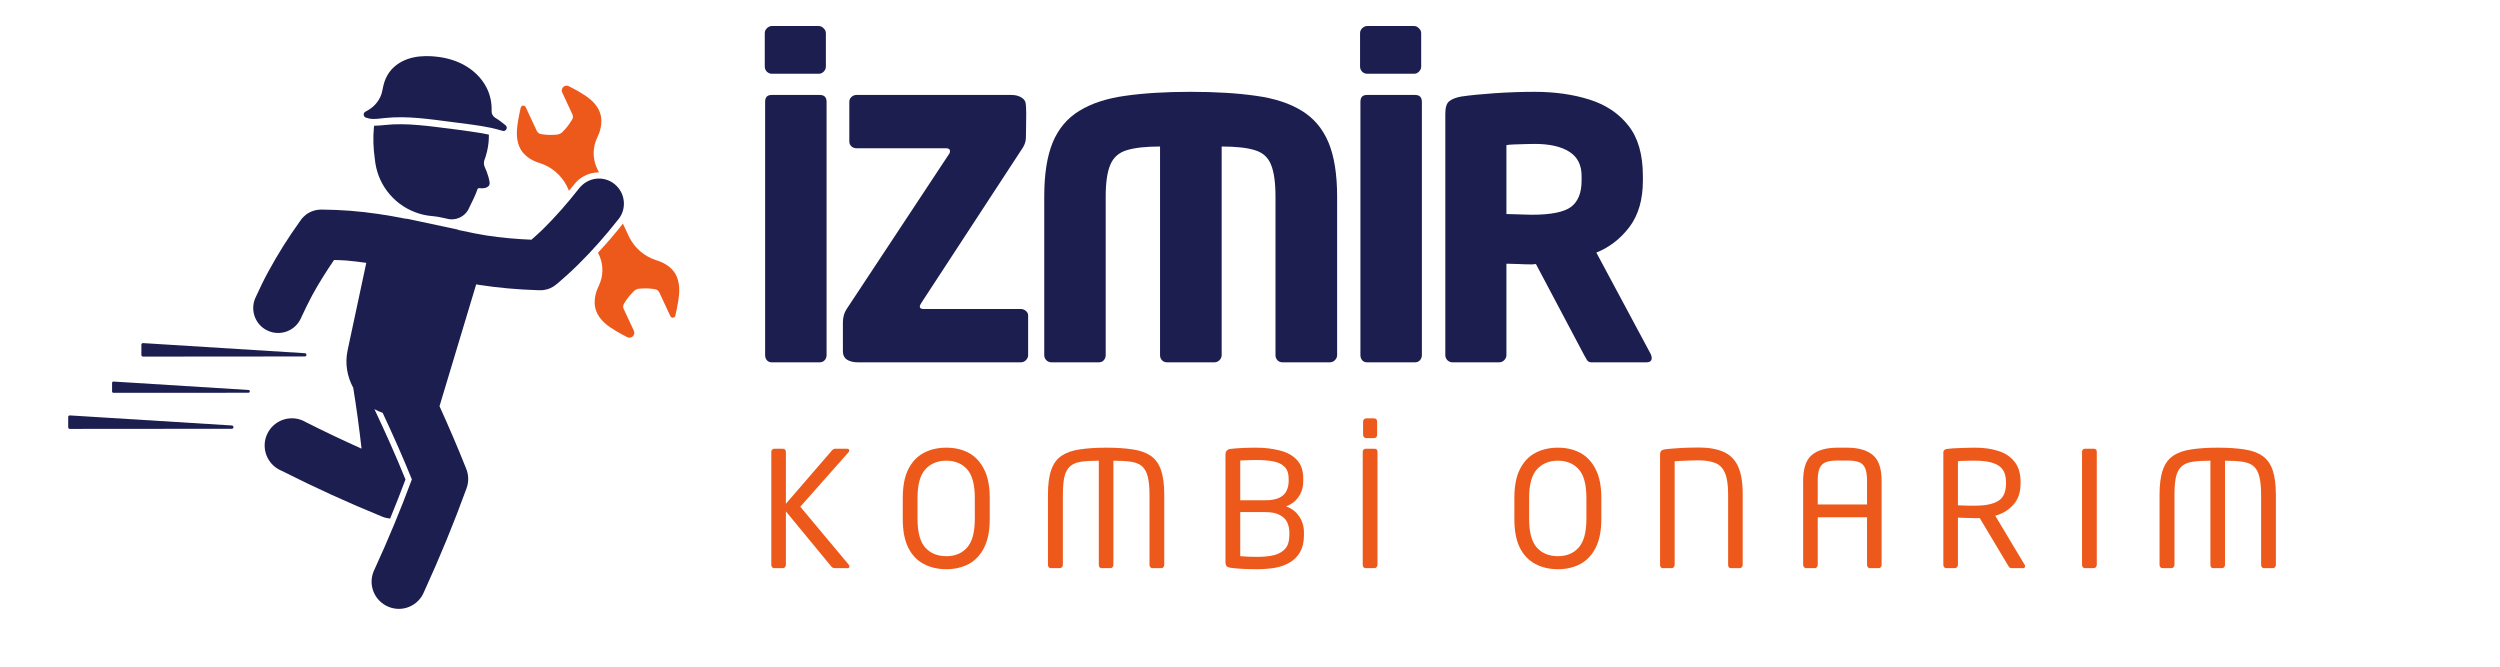 <svg xmlns="http://www.w3.org/2000/svg" xmlns:xlink="http://www.w3.org/1999/xlink" width="300" zoomAndPan="magnify" viewBox="0 0 224.88 60" height="80" preserveAspectRatio="xMidYMid meet" version="1.0"><defs><g/><clipPath id="acde669897"><path d="M 53 20 L 61.469 20 L 61.469 31 L 53 31 Z M 53 20 " clip-rule="nonzero"/></clipPath><clipPath id="0a4f393187"><path d="M 32 5.051 L 46 5.051 L 46 12 L 32 12 Z M 32 5.051 " clip-rule="nonzero"/></clipPath></defs><g fill="#1b1e4f" fill-opacity="1"><g transform="translate(66.535, 32.608)"><g><path d="M 7.797 -0.641 C 7.797 -0.473 7.738 -0.32 7.625 -0.188 C 7.508 -0.062 7.363 0 7.188 0 L 2.844 0 C 2.676 0 2.535 -0.062 2.422 -0.188 C 2.316 -0.32 2.266 -0.473 2.266 -0.641 L 2.266 -23.438 C 2.266 -23.852 2.457 -24.062 2.844 -24.062 L 7.188 -24.062 C 7.594 -24.062 7.797 -23.852 7.797 -23.438 Z M 7.734 -26.609 C 7.734 -26.441 7.664 -26.289 7.531 -26.156 C 7.406 -26.031 7.258 -25.969 7.094 -25.969 L 2.875 -25.969 C 2.707 -25.969 2.555 -26.031 2.422 -26.156 C 2.297 -26.289 2.234 -26.441 2.234 -26.609 L 2.234 -29.625 C 2.234 -29.789 2.297 -29.938 2.422 -30.062 C 2.555 -30.195 2.707 -30.266 2.875 -30.266 L 7.094 -30.266 C 7.258 -30.266 7.406 -30.195 7.531 -30.062 C 7.664 -29.938 7.734 -29.789 7.734 -29.625 Z M 7.734 -26.609 "/></g></g></g><g fill="#1b1e4f" fill-opacity="1"><g transform="translate(74.175, 32.608)"><g><path d="M 18.297 -0.641 C 18.297 -0.473 18.227 -0.32 18.094 -0.188 C 17.969 -0.062 17.816 0 17.641 0 L 2.953 0 C 2.578 0 2.258 -0.078 2 -0.234 C 1.75 -0.398 1.625 -0.656 1.625 -1 L 1.625 -3.594 C 1.625 -3.832 1.656 -4.055 1.719 -4.266 C 1.781 -4.484 1.91 -4.734 2.109 -5.016 L 11.141 -18.688 C 11.223 -18.789 11.266 -18.895 11.266 -19 C 11.266 -19.176 11.145 -19.266 10.906 -19.266 L 2.844 -19.266 C 2.676 -19.266 2.523 -19.32 2.391 -19.438 C 2.266 -19.562 2.203 -19.707 2.203 -19.875 L 2.203 -23.438 C 2.203 -23.613 2.266 -23.758 2.391 -23.875 C 2.523 -24 2.676 -24.062 2.844 -24.062 L 16.797 -24.062 C 17.148 -24.062 17.453 -23.984 17.703 -23.828 C 17.961 -23.672 18.094 -23.441 18.094 -23.141 C 18.094 -23.141 18.098 -23.07 18.109 -22.938 C 18.117 -22.801 18.125 -22.613 18.125 -22.375 C 18.125 -21.938 18.117 -21.461 18.109 -20.953 C 18.098 -20.453 18.094 -20.203 18.094 -20.203 C 18.094 -19.922 18.008 -19.641 17.844 -19.359 L 8.703 -5.375 C 8.598 -5.219 8.547 -5.098 8.547 -5.016 C 8.547 -4.867 8.664 -4.797 8.906 -4.797 L 17.641 -4.797 C 17.816 -4.797 17.969 -4.738 18.094 -4.625 C 18.227 -4.52 18.297 -4.379 18.297 -4.203 Z M 18.297 -0.641 "/></g></g></g><g fill="#1b1e4f" fill-opacity="1"><g transform="translate(91.656, 32.608)"><g><path d="M 28.625 -0.641 C 28.625 -0.473 28.555 -0.32 28.422 -0.188 C 28.297 -0.062 28.145 0 27.969 0 L 23.703 0 C 23.523 0 23.375 -0.062 23.25 -0.188 C 23.133 -0.32 23.078 -0.473 23.078 -0.641 L 23.078 -14.922 C 23.078 -16.191 22.941 -17.148 22.672 -17.797 C 22.41 -18.453 21.926 -18.883 21.219 -19.094 C 20.52 -19.312 19.523 -19.422 18.234 -19.422 L 18.234 -0.641 C 18.234 -0.473 18.164 -0.32 18.031 -0.188 C 17.906 -0.062 17.754 0 17.578 0 L 13.312 0 C 13.133 0 12.984 -0.062 12.859 -0.188 C 12.742 -0.32 12.688 -0.473 12.688 -0.641 L 12.688 -19.422 C 11.414 -19.422 10.422 -19.312 9.703 -19.094 C 8.992 -18.883 8.5 -18.453 8.219 -17.797 C 7.938 -17.148 7.797 -16.191 7.797 -14.922 L 7.797 -0.641 C 7.797 -0.473 7.738 -0.32 7.625 -0.188 C 7.508 -0.062 7.363 0 7.188 0 L 2.906 0 C 2.738 0 2.586 -0.062 2.453 -0.188 C 2.328 -0.32 2.266 -0.473 2.266 -0.641 L 2.266 -14.922 C 2.266 -16.93 2.52 -18.555 3.031 -19.797 C 3.551 -21.035 4.352 -21.984 5.438 -22.641 C 6.52 -23.305 7.891 -23.754 9.547 -23.984 C 11.211 -24.223 13.176 -24.344 15.438 -24.344 C 17.707 -24.344 19.672 -24.223 21.328 -23.984 C 22.992 -23.754 24.363 -23.305 25.438 -22.641 C 26.52 -21.984 27.32 -21.035 27.844 -19.797 C 28.363 -18.555 28.625 -16.93 28.625 -14.922 Z M 28.625 -0.641 "/></g></g></g><g fill="#1b1e4f" fill-opacity="1"><g transform="translate(120.112, 32.608)"><g><path d="M 7.797 -0.641 C 7.797 -0.473 7.738 -0.32 7.625 -0.188 C 7.508 -0.062 7.363 0 7.188 0 L 2.844 0 C 2.676 0 2.535 -0.062 2.422 -0.188 C 2.316 -0.32 2.266 -0.473 2.266 -0.641 L 2.266 -23.438 C 2.266 -23.852 2.457 -24.062 2.844 -24.062 L 7.188 -24.062 C 7.594 -24.062 7.797 -23.852 7.797 -23.438 Z M 7.734 -26.609 C 7.734 -26.441 7.664 -26.289 7.531 -26.156 C 7.406 -26.031 7.258 -25.969 7.094 -25.969 L 2.875 -25.969 C 2.707 -25.969 2.555 -26.031 2.422 -26.156 C 2.297 -26.289 2.234 -26.441 2.234 -26.609 L 2.234 -29.625 C 2.234 -29.789 2.297 -29.938 2.422 -30.062 C 2.555 -30.195 2.707 -30.266 2.875 -30.266 L 7.094 -30.266 C 7.258 -30.266 7.406 -30.195 7.531 -30.062 C 7.664 -29.938 7.734 -29.789 7.734 -29.625 Z M 7.734 -26.609 "/></g></g></g><g fill="#1b1e4f" fill-opacity="1"><g transform="translate(127.752, 32.608)"><g><path d="M 20.844 -0.391 C 20.844 -0.129 20.68 0 20.359 0 L 15.406 0 C 15.238 0 15.109 -0.066 15.016 -0.203 C 14.93 -0.348 14.848 -0.492 14.766 -0.641 L 10.422 -8.844 L 10.062 -8.812 C 9.719 -8.812 9.32 -8.82 8.875 -8.844 C 8.438 -8.863 8.066 -8.875 7.766 -8.875 L 7.766 -0.641 C 7.766 -0.473 7.695 -0.32 7.562 -0.188 C 7.438 -0.062 7.289 0 7.125 0 L 2.906 0 C 2.738 0 2.586 -0.062 2.453 -0.188 C 2.328 -0.32 2.266 -0.473 2.266 -0.641 L 2.266 -22.375 C 2.266 -22.938 2.383 -23.312 2.625 -23.5 C 2.863 -23.695 3.227 -23.836 3.719 -23.922 C 4.477 -24.035 5.473 -24.133 6.703 -24.219 C 7.93 -24.301 9.129 -24.344 10.297 -24.344 C 12.129 -24.344 13.781 -24.109 15.25 -23.641 C 16.719 -23.18 17.883 -22.398 18.75 -21.297 C 19.613 -20.203 20.047 -18.691 20.047 -16.766 L 20.047 -16.344 C 20.047 -14.645 19.645 -13.258 18.844 -12.188 C 18.039 -11.125 17.047 -10.352 15.859 -9.875 L 20.75 -0.75 C 20.812 -0.613 20.844 -0.492 20.844 -0.391 Z M 14.531 -16.344 L 14.531 -16.766 C 14.531 -17.766 14.16 -18.492 13.422 -18.953 C 12.691 -19.422 11.648 -19.656 10.297 -19.656 C 10.141 -19.656 9.883 -19.648 9.531 -19.641 C 9.176 -19.629 8.828 -19.617 8.484 -19.609 C 8.141 -19.598 7.898 -19.578 7.766 -19.547 L 7.766 -13.344 C 7.898 -13.344 8.129 -13.336 8.453 -13.328 C 8.773 -13.316 9.098 -13.305 9.422 -13.297 C 9.742 -13.285 9.957 -13.281 10.062 -13.281 C 11.77 -13.281 12.941 -13.516 13.578 -13.984 C 14.211 -14.461 14.531 -15.25 14.531 -16.344 Z M 14.531 -16.344 "/></g></g></g><g clip-path="url(#acde669897)"><path fill="#ed591a" d="M 56 20.125 C 55.98 20.148 55.969 20.172 55.949 20.195 C 55.258 21.074 54.52 21.918 53.758 22.746 L 53.914 23.078 C 54.254 23.91 54.234 24.844 53.859 25.66 C 53.789 25.797 53.727 25.938 53.672 26.082 C 53.453 26.676 53.371 27.348 53.586 27.961 C 53.734 28.391 54.016 28.75 54.34 29.047 C 54.66 29.348 55.023 29.578 55.391 29.797 C 55.711 29.988 56.039 30.164 56.371 30.332 C 56.496 30.402 56.648 30.41 56.773 30.348 C 56.996 30.246 57.09 29.984 56.988 29.766 C 56.984 29.758 56.98 29.75 56.973 29.738 L 56.098 27.863 C 56.094 27.855 56.09 27.852 56.09 27.844 C 56.098 27.863 56.09 27.848 56.07 27.809 C 55.996 27.645 56.016 27.453 56.117 27.305 C 56.121 27.305 56.121 27.293 56.121 27.293 C 56.238 27.109 56.352 26.934 56.477 26.773 C 56.617 26.59 56.77 26.422 56.934 26.258 C 56.934 26.25 56.934 26.246 56.941 26.246 C 57.012 26.168 57.102 26.098 57.199 26.051 C 57.297 26.008 57.41 25.977 57.516 25.977 C 57.523 25.98 57.527 25.977 57.531 25.977 C 57.762 25.957 57.988 25.949 58.215 25.957 C 58.422 25.965 58.633 25.988 58.848 26.02 C 58.848 26.02 58.855 26.023 58.855 26.023 C 59.039 26.039 59.199 26.152 59.273 26.312 C 59.285 26.34 59.293 26.355 59.293 26.348 C 59.293 26.355 59.297 26.359 59.301 26.367 L 60.277 28.461 C 60.332 28.582 60.477 28.629 60.594 28.574 L 60.594 28.57 C 60.66 28.539 60.703 28.484 60.719 28.414 C 60.812 28.012 60.902 27.605 60.965 27.195 C 61.035 26.773 61.09 26.34 61.066 25.902 C 61.043 25.465 60.945 25.02 60.715 24.633 C 60.379 24.074 59.812 23.703 59.215 23.492 C 59.148 23.469 59.078 23.441 59.008 23.422 C 57.957 23.09 57.082 22.348 56.582 21.367 Z M 56 20.125 " fill-opacity="1" fill-rule="nonzero"/></g><path fill="#ed591a" d="M 50.957 7.711 C 50.891 7.707 50.816 7.719 50.754 7.75 C 50.535 7.852 50.441 8.113 50.543 8.336 C 50.547 8.34 50.551 8.348 50.555 8.355 L 51.43 10.238 C 51.434 10.242 51.434 10.246 51.438 10.254 C 51.426 10.234 51.434 10.246 51.453 10.289 C 51.531 10.449 51.516 10.648 51.41 10.797 C 51.41 10.797 51.402 10.801 51.402 10.801 C 51.289 10.988 51.176 11.164 51.051 11.328 C 50.91 11.508 50.758 11.676 50.598 11.84 C 50.59 11.84 50.594 11.852 50.586 11.855 C 50.52 11.934 50.422 12 50.324 12.047 C 50.227 12.09 50.117 12.117 50.012 12.121 C 50.004 12.117 50.004 12.117 49.996 12.121 C 49.77 12.141 49.539 12.148 49.312 12.141 C 49.105 12.133 48.895 12.109 48.68 12.078 C 48.676 12.078 48.668 12.074 48.668 12.074 C 48.488 12.059 48.328 11.945 48.25 11.781 C 48.238 11.754 48.234 11.742 48.238 11.75 C 48.234 11.746 48.23 11.738 48.227 11.73 L 47.25 9.637 C 47.195 9.52 47.055 9.469 46.934 9.523 L 46.934 9.527 C 46.871 9.559 46.824 9.617 46.805 9.684 C 46.715 10.086 46.629 10.492 46.562 10.902 C 46.492 11.324 46.441 11.754 46.461 12.191 C 46.484 12.629 46.582 13.078 46.812 13.465 C 47.148 14.023 47.719 14.395 48.312 14.605 C 48.383 14.629 48.449 14.656 48.52 14.676 C 49.566 15.008 50.449 15.75 50.945 16.73 L 51.148 17.168 C 51.281 17 51.43 16.84 51.559 16.672 C 51.652 16.543 51.742 16.457 51.812 16.379 C 51.812 16.375 51.812 16.375 51.812 16.371 C 52.352 15.812 53.066 15.531 53.785 15.516 C 53.809 15.516 53.824 15.52 53.848 15.52 L 53.613 15.02 C 53.27 14.191 53.293 13.254 53.664 12.441 C 53.734 12.305 53.797 12.16 53.852 12.016 C 54.07 11.422 54.148 10.75 53.938 10.137 C 53.789 9.711 53.512 9.348 53.188 9.051 C 52.867 8.754 52.496 8.52 52.133 8.301 C 51.812 8.109 51.48 7.934 51.148 7.766 C 51.094 7.727 51.027 7.711 50.957 7.711 Z M 50.957 7.711 " fill-opacity="1" fill-rule="nonzero"/><path fill="#1b1e4f" d="M 6.234 37.387 C 6.152 37.379 6.082 37.445 6.078 37.523 C 6.078 37.527 6.078 37.531 6.078 37.535 L 6.078 38.453 C 6.078 38.535 6.145 38.602 6.227 38.602 L 20.801 38.59 C 20.883 38.594 20.949 38.527 20.953 38.445 C 20.953 38.363 20.891 38.297 20.809 38.293 Z M 6.234 37.387 " fill-opacity="1" fill-rule="nonzero"/><path fill="#1b1e4f" d="M 10.156 34.34 C 10.09 34.332 10.031 34.383 10.027 34.453 C 10.027 34.457 10.027 34.461 10.027 34.465 L 10.027 35.23 C 10.027 35.297 10.082 35.355 10.152 35.355 L 22.297 35.348 C 22.363 35.348 22.422 35.297 22.426 35.227 C 22.426 35.156 22.371 35.098 22.305 35.098 Z M 10.156 34.34 " fill-opacity="1" fill-rule="nonzero"/><path fill="#1b1e4f" d="M 12.82 30.879 C 12.738 30.871 12.668 30.934 12.664 31.016 C 12.664 31.02 12.664 31.023 12.664 31.027 L 12.664 31.945 C 12.664 32.027 12.73 32.094 12.812 32.094 L 27.387 32.082 C 27.465 32.074 27.527 32.004 27.52 31.922 C 27.516 31.852 27.461 31.797 27.391 31.789 Z M 12.82 30.879 " fill-opacity="1" fill-rule="nonzero"/><path fill="#1b1e4f" d="M 53.805 16.07 C 53.23 16.082 52.66 16.316 52.23 16.762 C 52.156 16.84 52.082 16.914 52.02 17 C 51.02 18.273 49.953 19.496 48.801 20.633 C 48.469 20.961 48.117 21.266 47.77 21.574 C 46.41 21.516 45.055 21.402 43.711 21.191 C 42.992 21.078 42.277 20.93 41.562 20.773 C 41.477 20.75 41.387 20.734 41.301 20.723 C 41.223 20.699 41.152 20.668 41.074 20.648 L 36.668 19.707 C 36.578 19.684 36.488 19.688 36.398 19.676 C 34.762 19.348 33.113 19.102 31.449 18.969 C 30.613 18.902 29.777 18.875 28.938 18.863 C 28.918 18.859 28.902 18.863 28.883 18.863 C 28.777 18.863 28.672 18.867 28.566 18.883 C 28.516 18.887 28.469 18.895 28.422 18.902 C 28.336 18.922 28.254 18.938 28.168 18.965 C 28.109 18.984 28.055 19.004 27.996 19.027 C 27.926 19.055 27.859 19.086 27.797 19.117 C 27.73 19.152 27.668 19.191 27.605 19.23 C 27.555 19.266 27.504 19.301 27.457 19.336 C 27.387 19.391 27.324 19.449 27.262 19.512 C 27.223 19.551 27.184 19.586 27.148 19.629 C 27.078 19.707 27.02 19.789 26.965 19.875 C 26.949 19.895 26.93 19.914 26.918 19.938 C 25.879 21.387 24.93 22.895 24.082 24.457 C 23.68 25.195 23.316 25.953 22.969 26.715 C 22.438 27.773 22.82 29.066 23.844 29.664 C 23.848 29.664 23.855 29.668 23.855 29.668 C 24.93 30.285 26.301 29.918 26.918 28.844 C 26.973 28.754 27.02 28.66 27.059 28.562 C 27.367 27.898 27.68 27.242 28.027 26.598 C 28.625 25.496 29.297 24.438 30.004 23.398 C 30.367 23.414 30.727 23.414 31.09 23.445 C 31.695 23.492 32.301 23.574 32.906 23.656 L 31.297 31.188 C 31.262 31.305 31.25 31.426 31.223 31.543 C 30.969 32.734 31.191 33.906 31.73 34.898 C 32.027 36.719 32.273 38.547 32.48 40.379 C 30.77 39.613 29.078 38.809 27.402 37.961 C 27.344 37.926 27.273 37.891 27.211 37.859 C 25.977 37.309 24.527 37.859 23.973 39.094 C 23.418 40.328 23.973 41.781 25.207 42.336 C 25.234 42.348 25.262 42.363 25.289 42.371 C 28.25 43.867 31.27 45.25 34.344 46.5 C 34.574 46.598 34.812 46.648 35.051 46.672 C 35.527 45.508 35.992 44.336 36.434 43.152 C 35.566 41.012 34.625 38.906 33.637 36.824 C 33.871 36.953 34.117 37.062 34.379 37.156 C 35.305 39.133 36.191 41.121 37.008 43.145 C 35.992 45.883 34.871 48.582 33.652 51.234 C 33.621 51.301 33.59 51.363 33.562 51.43 C 33.055 52.684 33.66 54.109 34.918 54.617 C 36.172 55.129 37.598 54.52 38.105 53.262 C 38.121 53.234 38.133 53.207 38.141 53.18 C 39.52 50.164 40.785 47.094 41.918 43.977 C 42.164 43.336 42.117 42.656 41.852 42.074 C 41.852 42.074 41.852 42.07 41.852 42.066 C 41.84 42.043 41.828 42.008 41.816 41.984 C 41.09 40.156 40.309 38.352 39.496 36.555 L 42.797 25.59 C 42.871 25.602 42.945 25.621 43.02 25.633 C 44.781 25.906 46.555 26.062 48.336 26.117 C 48.371 26.121 48.402 26.113 48.438 26.117 C 48.52 26.121 48.598 26.121 48.676 26.121 C 48.742 26.117 48.809 26.109 48.871 26.102 C 48.945 26.09 49.02 26.078 49.09 26.059 C 49.16 26.043 49.227 26.027 49.293 26.004 C 49.355 25.984 49.414 25.957 49.473 25.93 C 49.547 25.898 49.617 25.863 49.684 25.824 C 49.738 25.797 49.785 25.762 49.836 25.727 C 49.91 25.676 49.977 25.629 50.039 25.57 C 50.059 25.559 50.078 25.547 50.094 25.531 C 50.727 24.984 51.352 24.426 51.949 23.836 C 53.215 22.586 54.398 21.254 55.5 19.852 C 56.328 18.953 56.281 17.551 55.402 16.703 C 54.961 16.27 54.383 16.062 53.805 16.07 Z M 53.805 16.07 " fill-opacity="1" fill-rule="nonzero"/><path fill="#1b1e4f" d="M 36.062 11.18 C 35.566 11.176 35.078 11.195 34.598 11.25 C 34.32 11.277 33.984 11.312 33.613 11.316 C 33.609 11.371 33.598 11.426 33.59 11.48 C 33.5 12.418 33.539 13.355 33.672 14.285 C 33.68 14.379 33.695 14.473 33.707 14.562 C 33.715 14.602 33.715 14.645 33.723 14.688 C 34.055 16.836 35.598 18.602 37.676 19.227 C 38.082 19.352 38.5 19.426 38.922 19.453 L 38.922 19.457 C 39.195 19.484 39.469 19.523 39.738 19.59 C 39.844 19.617 39.996 19.648 40.105 19.668 C 40.934 19.918 41.832 19.5 42.164 18.703 C 42.234 18.555 42.301 18.41 42.375 18.266 C 42.523 17.973 42.664 17.68 42.785 17.375 C 42.828 17.266 42.867 17.152 42.91 17.035 C 42.934 16.969 43 16.926 43.074 16.934 C 43.145 16.938 43.219 16.941 43.289 16.945 C 43.395 16.945 43.492 16.938 43.59 16.918 C 43.688 16.898 43.781 16.855 43.859 16.793 C 43.926 16.742 43.977 16.672 43.996 16.594 C 44.02 16.52 44.012 16.441 43.996 16.359 C 43.949 16.055 43.855 15.754 43.746 15.461 C 43.684 15.301 43.617 15.145 43.547 14.984 C 43.477 14.805 43.477 14.605 43.531 14.422 C 43.531 14.41 43.531 14.398 43.547 14.387 C 43.73 13.883 43.855 13.359 43.91 12.828 C 43.934 12.594 43.938 12.352 43.938 12.113 C 42.867 11.895 41.758 11.758 40.621 11.609 C 39.586 11.477 38.559 11.336 37.555 11.254 C 37.051 11.211 36.555 11.184 36.062 11.18 Z M 36.062 11.18 " fill-opacity="1" fill-rule="nonzero"/><g clip-path="url(#0a4f393187)"><path fill="#1b1e4f" d="M 38.797 5.062 C 38.074 5.02 37.328 5.07 36.633 5.312 C 35.984 5.539 35.391 5.938 34.984 6.496 C 34.727 6.848 34.555 7.254 34.453 7.672 C 34.383 7.957 34.348 8.227 34.266 8.477 C 34.148 8.84 33.934 9.172 33.668 9.449 C 33.43 9.695 33.145 9.887 32.828 10.051 C 32.594 10.172 32.633 10.52 32.887 10.59 C 33.02 10.625 33.176 10.684 33.375 10.699 C 33.777 10.727 34.16 10.664 34.535 10.625 C 36.57 10.402 38.633 10.727 40.699 10.992 C 41.871 11.145 43.043 11.273 44.188 11.516 C 44.512 11.586 44.84 11.684 45.176 11.777 C 45.484 11.867 45.688 11.465 45.434 11.27 C 45.176 11.066 44.91 10.848 44.602 10.656 C 44.574 10.637 44.543 10.621 44.516 10.605 C 44.301 10.477 44.172 10.238 44.184 9.988 C 44.211 9.277 44.066 8.559 43.746 7.918 C 43.297 7.016 42.535 6.293 41.652 5.82 C 40.883 5.41 40.027 5.18 39.164 5.094 C 39.043 5.082 38.918 5.07 38.797 5.062 Z M 38.797 5.062 " fill-opacity="1" fill-rule="nonzero"/></g><g fill="#ed591a" fill-opacity="1"><g transform="translate(68.232, 51.134)"><g><path d="M 8.156 -0.141 C 8.156 -0.047 8.094 0 7.969 0 L 6.844 0 C 6.719 0 6.613 -0.047 6.531 -0.141 L 2.438 -5.109 L 2.438 -0.297 C 2.438 -0.223 2.41 -0.156 2.359 -0.094 C 2.316 -0.031 2.258 0 2.188 0 L 1.391 0 C 1.316 0 1.254 -0.023 1.203 -0.078 C 1.148 -0.141 1.125 -0.211 1.125 -0.297 L 1.125 -10.469 C 1.125 -10.551 1.148 -10.617 1.203 -10.672 C 1.254 -10.723 1.32 -10.75 1.406 -10.75 L 2.172 -10.75 C 2.242 -10.75 2.305 -10.723 2.359 -10.672 C 2.41 -10.617 2.438 -10.551 2.438 -10.469 L 2.438 -5.797 L 6.609 -10.625 C 6.66 -10.664 6.703 -10.695 6.734 -10.719 C 6.773 -10.738 6.832 -10.75 6.906 -10.75 L 7.938 -10.75 C 8.07 -10.75 8.141 -10.695 8.141 -10.594 C 8.141 -10.531 8.125 -10.484 8.094 -10.453 L 3.734 -5.531 L 8.094 -0.312 C 8.133 -0.27 8.156 -0.211 8.156 -0.141 Z M 8.156 -0.141 "/></g></g></g><g fill="#ed591a" fill-opacity="1"><g transform="translate(80.314, 51.134)"><g><path d="M 8.703 -4.438 C 8.703 -3.363 8.531 -2.492 8.188 -1.828 C 7.852 -1.172 7.395 -0.688 6.812 -0.375 C 6.227 -0.062 5.555 0.094 4.797 0.094 C 4.035 0.094 3.359 -0.062 2.766 -0.375 C 2.172 -0.688 1.707 -1.172 1.375 -1.828 C 1.039 -2.492 0.875 -3.363 0.875 -4.438 L 0.875 -6.312 C 0.875 -7.383 1.039 -8.25 1.375 -8.906 C 1.707 -9.57 2.172 -10.062 2.766 -10.375 C 3.359 -10.688 4.035 -10.844 4.797 -10.844 C 5.555 -10.844 6.227 -10.688 6.812 -10.375 C 7.395 -10.062 7.852 -9.57 8.188 -8.906 C 8.531 -8.25 8.703 -7.383 8.703 -6.312 Z M 7.359 -4.438 L 7.359 -6.312 C 7.359 -7.52 7.129 -8.379 6.672 -8.891 C 6.211 -9.41 5.586 -9.672 4.797 -9.672 C 4.004 -9.672 3.375 -9.41 2.906 -8.891 C 2.438 -8.379 2.203 -7.52 2.203 -6.312 L 2.203 -4.438 C 2.203 -3.227 2.438 -2.363 2.906 -1.844 C 3.375 -1.332 4.004 -1.078 4.797 -1.078 C 5.578 -1.078 6.195 -1.332 6.656 -1.844 C 7.125 -2.363 7.359 -3.227 7.359 -4.438 Z M 7.359 -4.438 "/></g></g></g><g fill="#ed591a" fill-opacity="1"><g transform="translate(93.177, 51.134)"><g><path d="M 11.547 -0.297 C 11.547 -0.223 11.52 -0.156 11.469 -0.094 C 11.426 -0.031 11.363 0 11.281 0 L 10.469 0 C 10.406 0 10.348 -0.023 10.297 -0.078 C 10.242 -0.141 10.219 -0.211 10.219 -0.297 L 10.219 -6.609 C 10.219 -7.285 10.164 -7.828 10.062 -8.234 C 9.957 -8.648 9.785 -8.961 9.547 -9.172 C 9.305 -9.379 8.973 -9.516 8.547 -9.578 C 8.129 -9.641 7.602 -9.672 6.969 -9.672 L 6.969 -0.297 C 6.969 -0.223 6.941 -0.156 6.891 -0.094 C 6.848 -0.031 6.789 0 6.719 0 L 5.922 0 C 5.836 0 5.77 -0.023 5.719 -0.078 C 5.676 -0.141 5.656 -0.211 5.656 -0.297 L 5.656 -9.672 C 5.02 -9.672 4.488 -9.641 4.062 -9.578 C 3.645 -9.516 3.316 -9.379 3.078 -9.172 C 2.836 -8.961 2.664 -8.648 2.562 -8.234 C 2.469 -7.828 2.422 -7.285 2.422 -6.609 L 2.422 -0.297 C 2.422 -0.223 2.395 -0.156 2.344 -0.094 C 2.289 -0.031 2.227 0 2.156 0 L 1.344 0 C 1.281 0 1.219 -0.023 1.156 -0.078 C 1.102 -0.141 1.078 -0.211 1.078 -0.297 L 1.078 -6.609 C 1.078 -7.535 1.176 -8.281 1.375 -8.844 C 1.57 -9.406 1.879 -9.828 2.297 -10.109 C 2.723 -10.398 3.27 -10.594 3.938 -10.688 C 4.602 -10.789 5.398 -10.844 6.328 -10.844 C 7.254 -10.844 8.047 -10.789 8.703 -10.688 C 9.367 -10.594 9.91 -10.398 10.328 -10.109 C 10.742 -9.828 11.051 -9.406 11.25 -8.844 C 11.445 -8.281 11.547 -7.535 11.547 -6.609 Z M 11.547 -0.297 "/></g></g></g><g fill="#ed591a" fill-opacity="1"><g transform="translate(109.107, 51.134)"><g><path d="M 8.188 -2.969 C 8.188 -2.352 8.07 -1.848 7.844 -1.453 C 7.625 -1.066 7.316 -0.754 6.922 -0.516 C 6.535 -0.285 6.086 -0.125 5.578 -0.031 C 5.066 0.051 4.531 0.094 3.969 0.094 C 3.488 0.094 3.047 0.082 2.641 0.062 C 2.234 0.039 1.891 0.008 1.609 -0.031 C 1.441 -0.051 1.316 -0.098 1.234 -0.172 C 1.16 -0.254 1.125 -0.383 1.125 -0.562 L 1.125 -10.203 C 1.125 -10.523 1.281 -10.703 1.594 -10.734 C 1.832 -10.766 2.156 -10.789 2.562 -10.812 C 2.977 -10.832 3.422 -10.844 3.891 -10.844 C 4.66 -10.844 5.363 -10.758 6 -10.594 C 6.645 -10.438 7.16 -10.156 7.547 -9.75 C 7.93 -9.352 8.125 -8.789 8.125 -8.062 L 8.125 -7.828 C 8.125 -7.297 7.988 -6.832 7.719 -6.438 C 7.457 -6.039 7.078 -5.75 6.578 -5.562 C 7.078 -5.383 7.469 -5.086 7.75 -4.672 C 8.039 -4.254 8.188 -3.77 8.188 -3.219 Z M 6.812 -7.828 L 6.812 -8.062 C 6.812 -8.52 6.691 -8.867 6.453 -9.109 C 6.211 -9.359 5.875 -9.523 5.438 -9.609 C 5 -9.691 4.484 -9.734 3.891 -9.734 C 3.648 -9.734 3.398 -9.727 3.141 -9.719 C 2.891 -9.707 2.66 -9.695 2.453 -9.688 L 2.453 -6.109 L 4.688 -6.109 C 5.25 -6.109 5.68 -6.188 5.984 -6.344 C 6.297 -6.5 6.508 -6.707 6.625 -6.969 C 6.75 -7.238 6.812 -7.523 6.812 -7.828 Z M 6.875 -2.969 L 6.875 -3.219 C 6.875 -3.531 6.812 -3.828 6.688 -4.109 C 6.562 -4.391 6.336 -4.613 6.016 -4.781 C 5.703 -4.957 5.258 -5.047 4.688 -5.047 L 2.453 -5.047 L 2.453 -1.078 C 2.703 -1.066 2.953 -1.051 3.203 -1.031 C 3.461 -1.02 3.719 -1.016 3.969 -1.016 C 4.562 -1.016 5.07 -1.066 5.5 -1.172 C 5.938 -1.285 6.273 -1.484 6.516 -1.766 C 6.754 -2.047 6.875 -2.445 6.875 -2.969 Z M 6.875 -2.969 "/></g></g></g><g fill="#ed591a" fill-opacity="1"><g transform="translate(121.319, 51.134)"><g><path d="M 2.594 -0.297 C 2.594 -0.223 2.566 -0.156 2.516 -0.094 C 2.461 -0.031 2.398 0 2.328 0 L 1.531 0 C 1.469 0 1.406 -0.023 1.344 -0.078 C 1.289 -0.141 1.266 -0.211 1.266 -0.297 L 1.266 -10.469 C 1.266 -10.551 1.289 -10.617 1.344 -10.672 C 1.395 -10.723 1.457 -10.75 1.531 -10.75 L 2.328 -10.75 C 2.504 -10.75 2.594 -10.656 2.594 -10.469 Z M 2.562 -12 C 2.562 -11.914 2.535 -11.844 2.484 -11.781 C 2.43 -11.727 2.363 -11.703 2.281 -11.703 L 1.594 -11.703 C 1.52 -11.703 1.453 -11.727 1.391 -11.781 C 1.328 -11.844 1.297 -11.914 1.297 -12 L 1.297 -13.203 C 1.297 -13.285 1.328 -13.352 1.391 -13.406 C 1.453 -13.457 1.52 -13.484 1.594 -13.484 L 2.281 -13.484 C 2.363 -13.484 2.43 -13.457 2.484 -13.406 C 2.535 -13.352 2.562 -13.285 2.562 -13.203 Z M 2.562 -12 "/></g></g></g><g fill="#ed591a" fill-opacity="1"><g transform="translate(128.483, 51.134)"><g/></g></g><g fill="#ed591a" fill-opacity="1"><g transform="translate(135.357, 51.134)"><g><path d="M 8.703 -4.438 C 8.703 -3.363 8.531 -2.492 8.188 -1.828 C 7.852 -1.172 7.395 -0.688 6.812 -0.375 C 6.227 -0.062 5.555 0.094 4.797 0.094 C 4.035 0.094 3.359 -0.062 2.766 -0.375 C 2.172 -0.688 1.707 -1.172 1.375 -1.828 C 1.039 -2.492 0.875 -3.363 0.875 -4.438 L 0.875 -6.312 C 0.875 -7.383 1.039 -8.25 1.375 -8.906 C 1.707 -9.57 2.172 -10.062 2.766 -10.375 C 3.359 -10.688 4.035 -10.844 4.797 -10.844 C 5.555 -10.844 6.227 -10.688 6.812 -10.375 C 7.395 -10.062 7.852 -9.57 8.188 -8.906 C 8.531 -8.25 8.703 -7.383 8.703 -6.312 Z M 7.359 -4.438 L 7.359 -6.312 C 7.359 -7.52 7.129 -8.379 6.672 -8.891 C 6.211 -9.41 5.586 -9.672 4.797 -9.672 C 4.004 -9.672 3.375 -9.41 2.906 -8.891 C 2.438 -8.379 2.203 -7.52 2.203 -6.312 L 2.203 -4.438 C 2.203 -3.227 2.438 -2.363 2.906 -1.844 C 3.375 -1.332 4.004 -1.078 4.797 -1.078 C 5.578 -1.078 6.195 -1.332 6.656 -1.844 C 7.125 -2.363 7.359 -3.227 7.359 -4.438 Z M 7.359 -4.438 "/></g></g></g><g fill="#ed591a" fill-opacity="1"><g transform="translate(148.221, 51.134)"><g><path d="M 8.562 -0.297 C 8.562 -0.223 8.535 -0.156 8.484 -0.094 C 8.441 -0.031 8.383 0 8.312 0 L 7.5 0 C 7.426 0 7.363 -0.023 7.312 -0.078 C 7.27 -0.141 7.25 -0.211 7.25 -0.297 L 7.25 -6.688 C 7.25 -7.52 7.148 -8.156 6.953 -8.594 C 6.766 -9.031 6.473 -9.32 6.078 -9.469 C 5.68 -9.625 5.188 -9.703 4.594 -9.703 C 4.383 -9.703 4.133 -9.695 3.844 -9.688 C 3.562 -9.676 3.289 -9.664 3.031 -9.656 C 2.77 -9.645 2.57 -9.633 2.438 -9.625 L 2.438 -0.297 C 2.438 -0.223 2.41 -0.156 2.359 -0.094 C 2.316 -0.031 2.258 0 2.188 0 L 1.391 0 C 1.305 0 1.238 -0.023 1.188 -0.078 C 1.145 -0.141 1.125 -0.211 1.125 -0.297 L 1.125 -10.188 C 1.125 -10.363 1.156 -10.484 1.219 -10.547 C 1.281 -10.617 1.383 -10.664 1.531 -10.688 C 1.789 -10.727 2.113 -10.758 2.5 -10.781 C 2.883 -10.812 3.27 -10.832 3.656 -10.844 C 4.051 -10.852 4.367 -10.859 4.609 -10.859 C 5.484 -10.859 6.211 -10.734 6.797 -10.484 C 7.391 -10.234 7.832 -9.805 8.125 -9.203 C 8.414 -8.598 8.562 -7.758 8.562 -6.688 Z M 8.562 -0.297 "/></g></g></g><g fill="#ed591a" fill-opacity="1"><g transform="translate(161.098, 51.134)"><g><path d="M 8.188 -0.297 C 8.188 -0.223 8.16 -0.156 8.109 -0.094 C 8.066 -0.031 8.004 0 7.922 0 L 7.141 0 C 7.066 0 7.004 -0.023 6.953 -0.078 C 6.898 -0.141 6.875 -0.211 6.875 -0.297 L 6.875 -4.578 L 2.438 -4.578 L 2.438 -0.297 C 2.438 -0.223 2.41 -0.156 2.359 -0.094 C 2.316 -0.031 2.258 0 2.188 0 L 1.391 0 C 1.316 0 1.254 -0.031 1.203 -0.094 C 1.148 -0.156 1.125 -0.223 1.125 -0.297 L 1.125 -7.859 C 1.125 -8.961 1.379 -9.734 1.891 -10.172 C 2.41 -10.617 3.191 -10.844 4.234 -10.844 L 5.078 -10.844 C 6.109 -10.844 6.883 -10.617 7.406 -10.172 C 7.926 -9.734 8.188 -8.961 8.188 -7.859 Z M 6.875 -5.734 L 6.875 -7.859 C 6.875 -8.359 6.816 -8.738 6.703 -9 C 6.586 -9.27 6.398 -9.453 6.141 -9.547 C 5.879 -9.641 5.523 -9.688 5.078 -9.688 L 4.234 -9.688 C 3.805 -9.688 3.457 -9.641 3.188 -9.547 C 2.926 -9.453 2.734 -9.27 2.609 -9 C 2.492 -8.738 2.438 -8.359 2.438 -7.859 L 2.438 -5.734 Z M 6.875 -5.734 "/></g></g></g><g fill="#ed591a" fill-opacity="1"><g transform="translate(173.715, 51.134)"><g><path d="M 8.484 -0.188 C 8.484 -0.062 8.422 0 8.297 0 L 7.359 0 C 7.273 0 7.207 -0.004 7.156 -0.016 C 7.102 -0.035 7.047 -0.094 6.984 -0.188 L 4.406 -4.5 C 4.383 -4.5 4.359 -4.5 4.328 -4.5 C 4.305 -4.5 4.285 -4.5 4.266 -4.5 C 4.223 -4.5 4.18 -4.5 4.141 -4.5 C 4.109 -4.5 4.066 -4.5 4.016 -4.5 C 3.773 -4.5 3.547 -4.504 3.328 -4.516 C 3.117 -4.523 2.82 -4.535 2.438 -4.547 L 2.438 -0.297 C 2.438 -0.223 2.41 -0.156 2.359 -0.094 C 2.305 -0.031 2.242 0 2.172 0 L 1.391 0 C 1.316 0 1.254 -0.023 1.203 -0.078 C 1.148 -0.141 1.125 -0.211 1.125 -0.297 L 1.125 -10.422 C 1.125 -10.598 1.238 -10.703 1.469 -10.734 C 1.781 -10.773 2.18 -10.801 2.672 -10.812 C 3.16 -10.832 3.609 -10.844 4.016 -10.844 C 4.785 -10.844 5.473 -10.742 6.078 -10.547 C 6.691 -10.359 7.176 -10.035 7.531 -9.578 C 7.895 -9.129 8.078 -8.516 8.078 -7.734 L 8.078 -7.641 C 8.078 -6.828 7.859 -6.18 7.422 -5.703 C 6.992 -5.223 6.453 -4.895 5.797 -4.719 L 8.438 -0.312 C 8.469 -0.281 8.484 -0.238 8.484 -0.188 Z M 6.766 -7.641 L 6.766 -7.734 C 6.766 -8.461 6.531 -8.969 6.062 -9.25 C 5.602 -9.531 4.922 -9.672 4.016 -9.672 C 3.879 -9.672 3.707 -9.672 3.5 -9.672 C 3.289 -9.672 3.086 -9.664 2.891 -9.656 C 2.703 -9.656 2.551 -9.645 2.438 -9.625 L 2.438 -5.656 C 2.75 -5.645 3.051 -5.633 3.344 -5.625 C 3.633 -5.625 3.859 -5.625 4.016 -5.625 C 4.91 -5.625 5.594 -5.766 6.062 -6.047 C 6.531 -6.328 6.766 -6.859 6.766 -7.641 Z M 6.766 -7.641 "/></g></g></g><g fill="#ed591a" fill-opacity="1"><g transform="translate(186.057, 51.134)"><g><path d="M 2.594 -0.297 C 2.594 -0.223 2.566 -0.156 2.516 -0.094 C 2.461 -0.031 2.398 0 2.328 0 L 1.531 0 C 1.469 0 1.406 -0.023 1.344 -0.078 C 1.289 -0.141 1.266 -0.211 1.266 -0.297 L 1.266 -10.469 C 1.266 -10.551 1.289 -10.617 1.344 -10.672 C 1.395 -10.723 1.457 -10.75 1.531 -10.75 L 2.328 -10.75 C 2.504 -10.75 2.594 -10.656 2.594 -10.469 Z M 2.594 -0.297 "/></g></g></g><g fill="#ed591a" fill-opacity="1"><g transform="translate(193.221, 51.134)"><g><path d="M 11.547 -0.297 C 11.547 -0.223 11.52 -0.156 11.469 -0.094 C 11.426 -0.031 11.363 0 11.281 0 L 10.469 0 C 10.406 0 10.348 -0.023 10.297 -0.078 C 10.242 -0.141 10.219 -0.211 10.219 -0.297 L 10.219 -6.609 C 10.219 -7.285 10.164 -7.828 10.062 -8.234 C 9.957 -8.648 9.785 -8.961 9.547 -9.172 C 9.305 -9.379 8.973 -9.516 8.547 -9.578 C 8.129 -9.641 7.602 -9.672 6.969 -9.672 L 6.969 -0.297 C 6.969 -0.223 6.941 -0.156 6.891 -0.094 C 6.848 -0.031 6.789 0 6.719 0 L 5.922 0 C 5.836 0 5.77 -0.023 5.719 -0.078 C 5.676 -0.141 5.656 -0.211 5.656 -0.297 L 5.656 -9.672 C 5.02 -9.672 4.488 -9.641 4.062 -9.578 C 3.645 -9.516 3.316 -9.379 3.078 -9.172 C 2.836 -8.961 2.664 -8.648 2.562 -8.234 C 2.469 -7.828 2.422 -7.285 2.422 -6.609 L 2.422 -0.297 C 2.422 -0.223 2.395 -0.156 2.344 -0.094 C 2.289 -0.031 2.227 0 2.156 0 L 1.344 0 C 1.281 0 1.219 -0.023 1.156 -0.078 C 1.102 -0.141 1.078 -0.211 1.078 -0.297 L 1.078 -6.609 C 1.078 -7.535 1.176 -8.281 1.375 -8.844 C 1.57 -9.406 1.879 -9.828 2.297 -10.109 C 2.723 -10.398 3.27 -10.594 3.938 -10.688 C 4.602 -10.789 5.398 -10.844 6.328 -10.844 C 7.254 -10.844 8.047 -10.789 8.703 -10.688 C 9.367 -10.594 9.91 -10.398 10.328 -10.109 C 10.742 -9.828 11.051 -9.406 11.25 -8.844 C 11.445 -8.281 11.547 -7.535 11.547 -6.609 Z M 11.547 -0.297 "/></g></g></g></svg>
